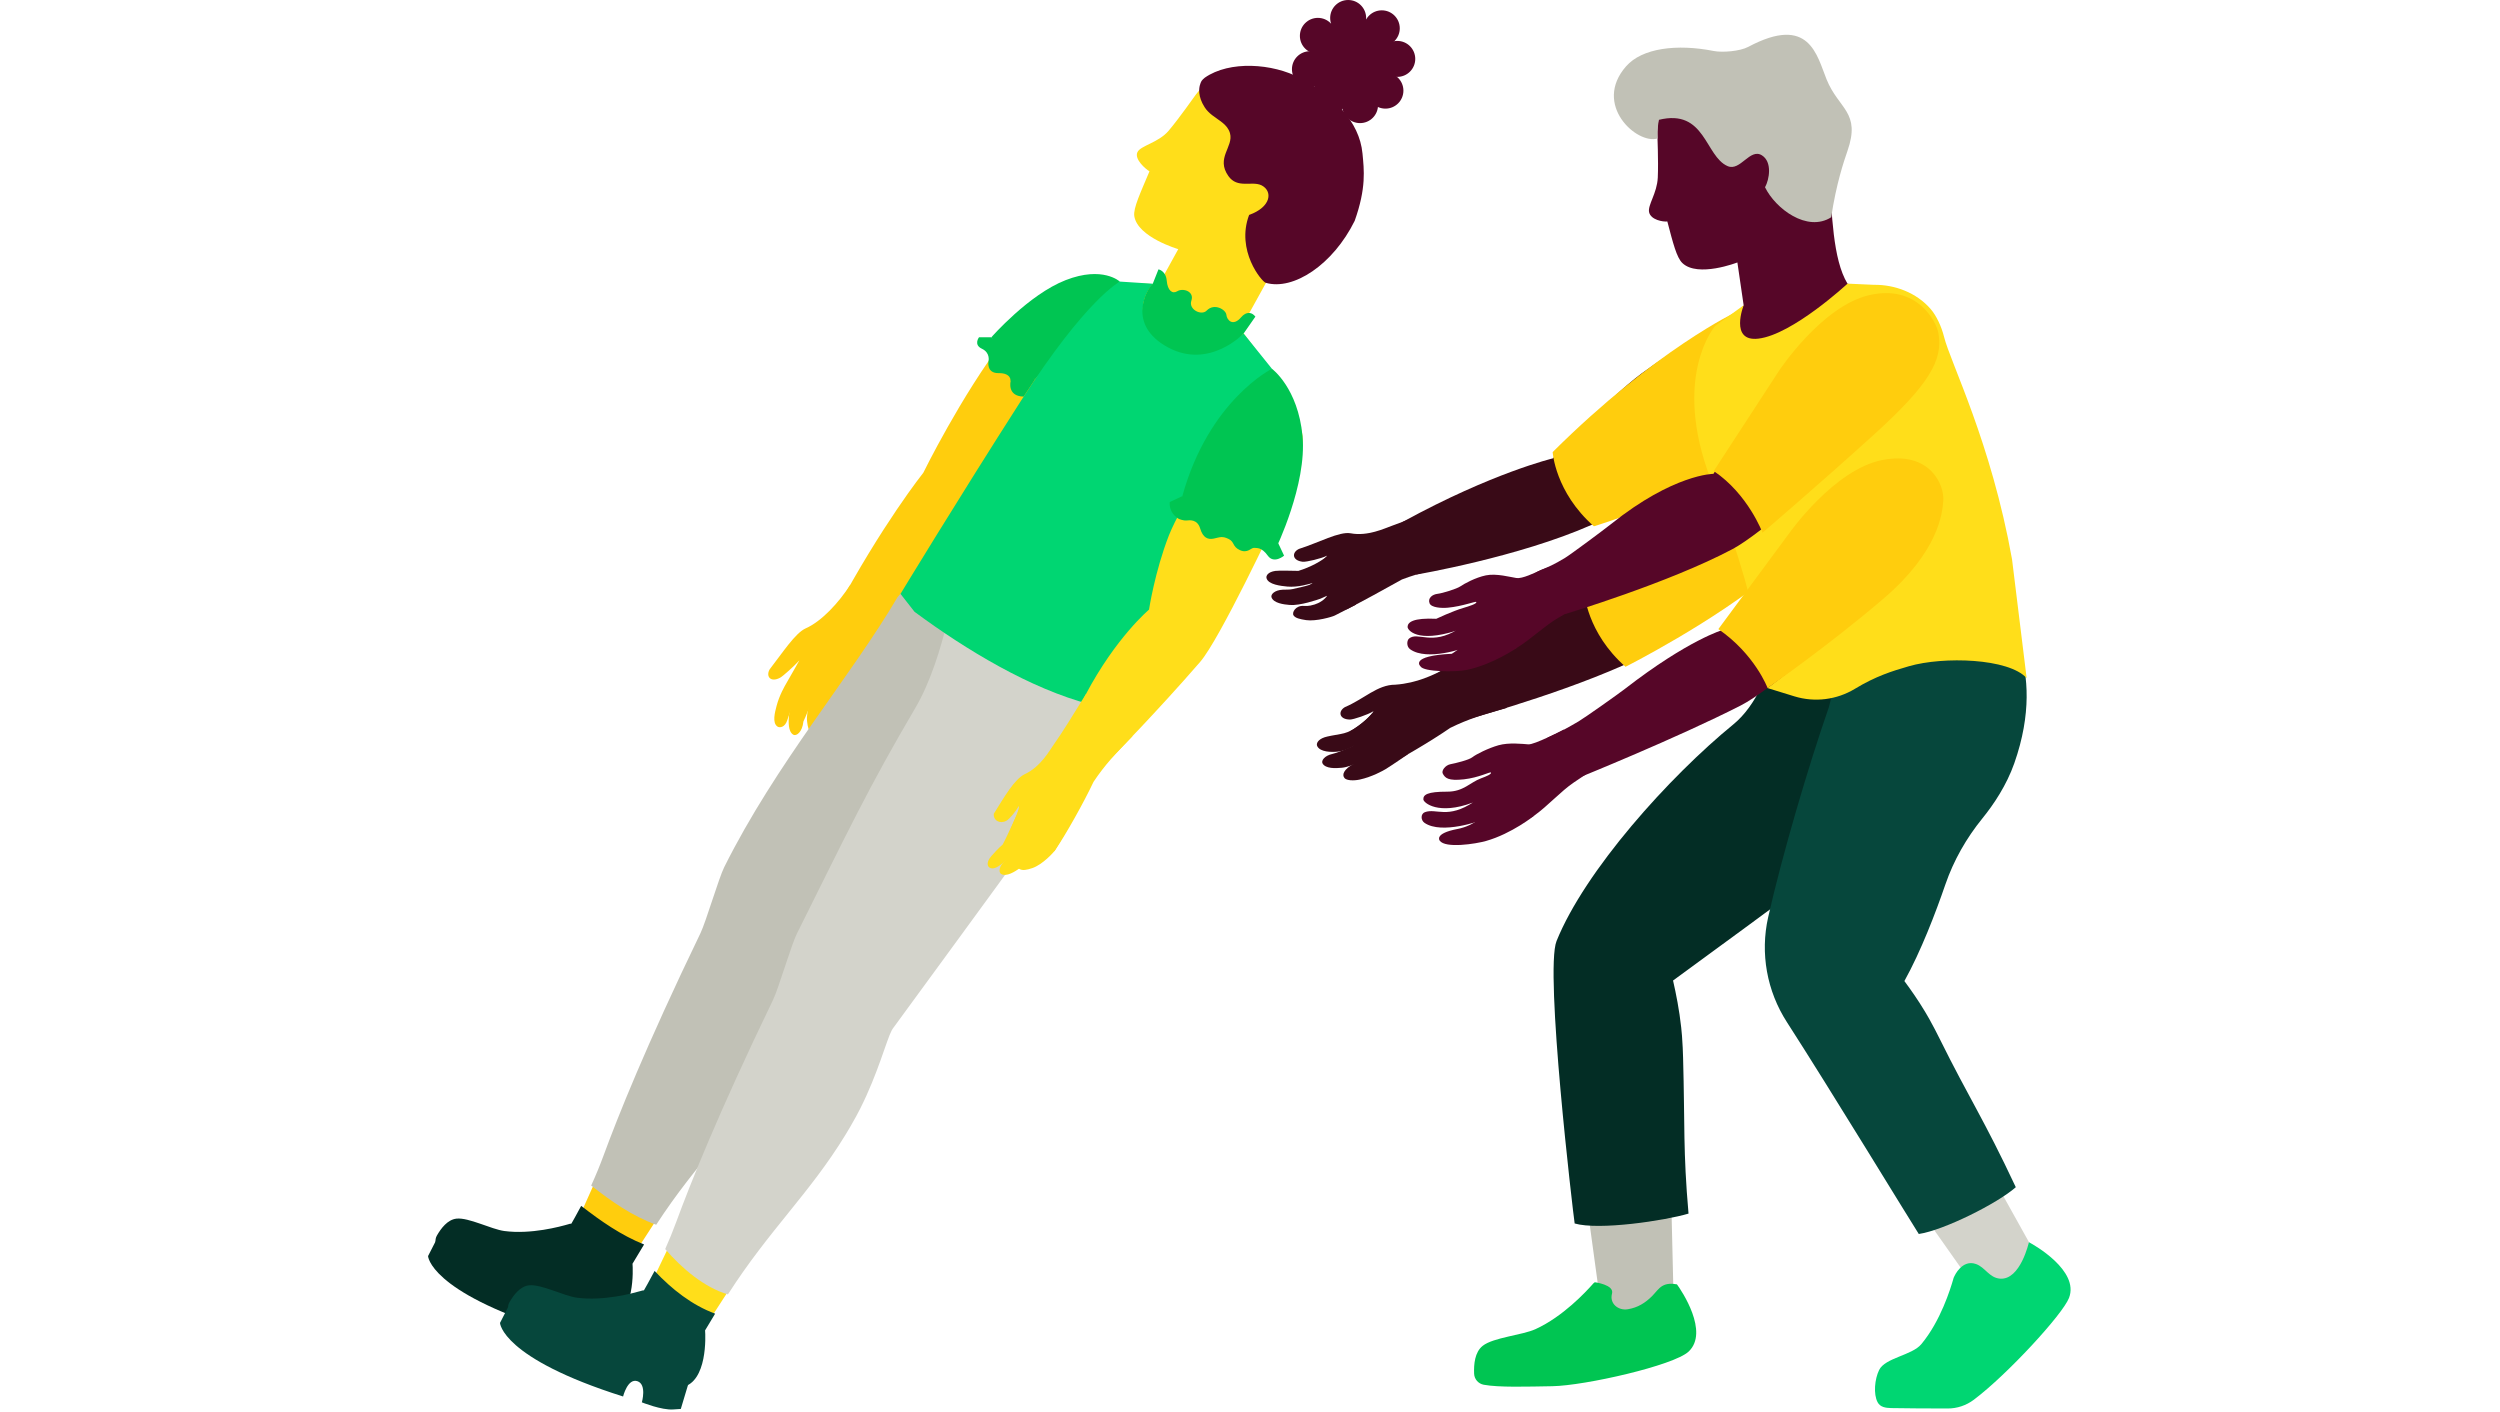 <?xml version="1.0" encoding="UTF-8"?>
<svg viewBox="0 0 1098 620" version="1.1" xmlns="http://www.w3.org/2000/svg" xmlns:xlink="http://www.w3.org/1999/xlink">
    <title>fizz-reliable</title>
    <g id="Page-1" stroke="none" stroke-width="1" fill="none" fill-rule="evenodd">
        <g id="fizz-reliable">
            <g id="Group" transform="translate(337.416, 256.86)" fill="#FFCD0D" fill-rule="nonzero">
                <path d="M30.184,39.99 C30.184,39.99 19.634,51.42 18.794,52.49 C18.104,53.37 16.674,57.52 15.434,60.05 C15.004,64.59 12.384,66.64 10.974,65.8 C8.694,64.43 8.854,60.14 9.114,57.36 C9.554,52.73 13.524,45.73 14.104,44.66 C14.394,44.12 21.524,33.66 21.524,33.66 L30.184,39.99 Z" id="Path"></path>
                <path d="M21.284,40.04 C21.284,40.04 16.444,44.35 11.644,51.18 C10.434,53.33 9.284,56.61 8.334,59.52 C7.324,62.61 5.064,62.88 4.104,62.28 C1.604,60.69 2.954,55.89 3.654,53.19 C4.904,48.39 7.354,44.27 7.964,43.21 C10.494,38.9 14.194,32.22 14.194,32.22 L21.284,40.04 Z" id="Path"></path>
                <path d="M63.904,3.34 C56.244,10.97 51.674,15.59 46.484,23.07 C42.034,32.09 33.844,46.15 28.914,53.05 C27.574,54.92 9.794,45.65 8.604,46.06 C12.174,40.22 13.764,34.58 13.674,33.19 C11.504,35.57 6.524,40.08 5.234,40.78 C0.954,43.09 -1.176,40.12 0.664,37.05 C6.224,29.93 11.804,21.22 16.414,19.13 C23.424,16.06 31.024,7.79 36.014,-3.91919855e-23 L63.904,3.34 Z" id="Path"></path>
                <path d="M36.014,47.47 C36.014,47.47 27.304,54.09 26.334,55.04 C25.534,55.82 24.274,57.31 23.584,60.05 C24.104,64.58 20.154,66.22 18.914,65.15 C17.834,64.22 17.374,62.77 17.054,60 C16.524,55.38 19.254,48.52 19.964,47.54 C20.324,47.04 25.884,38.86 25.884,38.86 L36.014,47.47 Z" id="Path"></path>
            </g>
            <path d="M455.58,153.26 C451.01,151.79 446.16,149.67 441.36,148.64 C422.02,173.94 405.52,207.63 405.52,207.63 C405.52,207.63 387.39,230.35 366.95,268.63 C360.98,279.82 382.33,282.83 382.33,282.83 C382.33,282.83 413.5,252.83 434.56,224.89 C440.27,217.31 453.29,193.67 471.16,159.27 C466.13,156.84 460.9,154.97 455.58,153.26 Z" id="Path" fill="#FFCD0D" fill-rule="nonzero"></path>
            <g id="Group" transform="translate(578.368, 284.7)" fill="#390A17" fill-rule="nonzero">
                <path d="M28.302,31.42 C28.302,31.42 16.882,41.98 15.822,42.83 C15.172,43.35 12.722,44.26 10.462,45.21 C9.292,45.7 8.092,46.14 6.842,46.42 C3.302,47.2 1.772,49.42 2.522,50.66 C3.892,52.94 8.182,52.77 10.962,52.5 C15.592,52.05 22.582,48.07 23.652,47.49 C24.192,47.2 34.642,40.05 34.642,40.05 L28.302,31.42 Z" id="Path"></path>
                <path d="M24.292,28.62 C24.292,28.62 21.652,31.97 16.322,35.4 C14.532,36.55 12.522,37.32 10.432,37.68 C7.782,38.14 4.572,38.71 3.392,39.11 C0.312,40.16 -0.338,41.95 0.142,42.97 C1.412,45.65 6.382,45.69 9.162,45.42 C13.792,44.97 18.162,41.69 19.232,41.11 C19.772,40.82 29.882,35.22 29.882,35.22 L24.292,28.62 Z" id="Path"></path>
                <path d="M28.952,37.08 C28.952,37.08 24.502,45.51 23.632,46.56 C23.102,47.21 20.592,48.3 16.272,50.69 C11.862,53.13 10.852,55.55 12.162,57.05 C13.102,58.12 16.122,58.27 18.852,57.68 C24.252,56.5 29.182,53.73 30.222,53.09 C32.852,51.49 39.922,46.61 39.922,46.61 L28.952,37.08 Z" id="Path"></path>
                <path d="M83.412,26.22 C73.002,29.15 66.772,30.97 58.592,34.98 C50.312,40.7 36.322,48.99 28.652,52.62 C26.572,53.6 15.552,36.85 14.312,36.62 C20.272,33.25 24.282,28.91 24.882,27.65 C22.452,29.19 15.992,31.35 14.522,31.33 C9.662,31.27 9.242,27.63 12.342,25.85 C20.662,22.34 26.612,15.99 34.432,16.02 C44.302,15.33 51.482,11.4 54.282,10.13 C60.272,7.41 66.822,4.37 74.982,2.78383965e-22 L83.412,26.22 Z" id="Path"></path>
            </g>
            <path d="M616.38,229.05 C655.55,207.62 682.01,201.32 682.01,201.32 C682.01,201.32 705.85,175.31 720.77,164.18 C726.64,159.81 740.95,150.43 740.95,150.43 C740.95,150.43 740.95,150.44 740.95,150.44 C758.35,137.99 775.78,134.93 778.39,134.04 C784.72,131.87 796.02,130.28 806.03,131.92 C804.05,133.52 797.98,136.18 795.26,138.18 C792.17,140.45 788.15,140.9 785.49,143.65 C780.25,149.06 775.46,154.89 770.35,160.43 C765.84,165.32 775.79,169.66 770,172.65 C773.62,178.52 762.14,185.35 765.11,189.56 C731.57,211.73 707.83,226.62 698.96,230.55 C666.97,244.71 622.13,252.34 622.13,252.34 C622.13,252.34 605.26,235.13 616.38,229.05 Z" id="Path" fill="#390A17" fill-rule="nonzero"></path>
            <path d="M762.91,136.81 C762.91,136.81 727.31,153.42 681.93,198.55 C681.93,198.55 682.97,216.13 700.04,231.15 C700.04,231.15 745.37,217.68 771.33,195.81 L770.36,160.41 L762.91,136.81 Z" id="Path" fill="#FFCD0D" fill-rule="nonzero"></path>
            <path d="M632.01,295.25 C680.48,263.79 695.91,263.02 695.91,263.02 C695.91,263.02 719.75,237.01 734.67,225.88 C740.54,221.51 754.85,212.13 754.85,212.13 C754.85,212.13 754.85,212.14 754.85,212.14 C772.25,199.69 789.68,196.63 792.29,195.74 C798.62,193.57 809.92,191.98 819.93,193.62 C817.95,195.22 811.88,197.88 809.16,199.88 C806.07,202.15 802.05,202.6 799.39,205.35 C794.15,210.76 789.36,216.59 784.25,222.13 C779.74,227.02 789.69,231.36 783.9,234.35 C787.52,240.22 776.04,247.05 779.01,251.26 C745.47,273.43 721.73,288.32 712.86,292.25 C680.87,306.41 639.04,317.45 639.04,317.45 C639.04,317.45 621.37,302.16 632.01,295.25 Z" id="Path" fill="#390A17" fill-rule="nonzero"></path>
            <path d="M776.8,198.51 C776.8,198.51 741.2,215.12 695.82,260.25 C695.82,260.25 696.86,277.83 713.93,292.85 C713.93,292.85 753.05,273.11 779.02,251.24 L784.26,222.11 L776.8,198.51 Z" id="Path" fill="#FFCD0D" fill-rule="nonzero"></path>
            <path d="M704.79,586.09 L697.84,535.18 L734.09,530.47 L735.06,571.14 C735.06,571.12 713.73,593.79 704.79,586.09 Z" id="Path" fill="#C1C1B6" fill-rule="nonzero"></path>
            <path d="M730.09,564.8 C728.38,565.81 727.1,567.71 725.73,569.11 C722.65,572.23 719.28,574.33 714.89,575.03 C710.8,575.69 706.79,572.6 708,568.14 C709.05,564.25 700.43,563.16 700.43,563.16 C699.97,563.5 699.56,563.87 699.25,564.3 C696.6,567.25 686.5,578.26 674.37,583.77 C668.52,586.43 655.91,587.39 651.21,591.08 C647.7,593.84 647.27,599.24 647.43,603.3 C647.52,605.73 649.27,607.73 651.66,608.18 C658.28,609.41 670.61,609.01 681.82,608.82 C696.03,608.58 735.11,599.74 741.63,593.62 C750.79,585.04 738.49,566.77 736.52,564.09 C734.32,563.69 732.07,563.63 730.09,564.8 Z" id="Path" fill="#00C552" fill-rule="nonzero"></path>
            <path d="M784.88,257.85 C784.88,257.85 781.52,301.61 761.32,318.12 C732.98,341.27 696.1,382.41 683.63,413.32 C678.32,426.48 690.94,533.17 691.59,537.35 C702.17,540.45 731.22,536.12 741.6,533.01 C739.18,505.32 740.04,494.67 739.21,464.54 L739.21,464.54 C739.21,464.54 739.21,464.54 739.21,464.54 C739.17,463.1 739.12,461.66 739.05,460.19 C738.97,458.46 738.87,456.71 738.73,454.93 C738.73,454.93 738.73,454.93 738.73,454.93 C738.63,453.69 738.51,452.45 738.38,451.23 C737.56,443.62 736.15,436.57 734.8,430.65 C756.82,414.54 785.15,393.78 785.94,393.1 C785.94,393.1 806.85,386.08 823.01,371.34 C833.51,361.77 860.16,326.67 860.16,326.67 L784.88,257.85 Z" id="Path" fill="#032D25" fill-rule="nonzero"></path>
            <path d="M876.34,578.33 L846.78,536.38 L875.7,517.86 L898.74,559.23 C898.75,559.23 887.74,581.39 876.34,578.33 Z" id="Path" fill="#D3D3CB" fill-rule="nonzero"></path>
            <path d="M891.1,545.58 C891.1,545.58 887.38,562.31 878.4,561.58 C873.66,561.2 871.95,556.65 867.88,555.17 C861.73,552.94 858.37,560.5 858.37,560.5 C858.1,561.01 857.89,561.52 857.8,562.04 C856.69,565.85 852.37,580.14 843.83,590.37 C839.72,595.3 827.95,596.32 825.32,601.69 C823.35,605.7 822.74,612.29 824.65,615.87 C825.79,618.02 828.15,618.37 830.58,618.43 C835.63,618.56 848.12,618.6 855.42,618.61 C859.57,618.62 863.59,617.26 866.9,614.77 C881.58,603.74 905.91,577.29 908.71,570.05 C913.34,558.09 893.34,546.72 891.1,545.58 Z" id="Path" fill="#00D672" fill-rule="nonzero"></path>
            <path d="M884.68,335.23 C900.06,291.5 877.88,268.08 877.88,268.08 L811.5,277.66 L803.27,310.52 C794.12,336.74 782.58,376.18 776.58,402.83 C773.01,418.68 776.02,435.3 784.83,448.95 C803.16,477.37 840.39,538.44 842.73,541.97 C853.63,540.35 877.22,528.6 885.34,521.42 C871.07,491.04 865.2,483.05 851.81,456.05 L851.81,456.05 C851.81,456.05 851.81,456.05 851.81,456.05 C851.17,454.76 850.52,453.47 849.84,452.17 C849.04,450.64 848.22,449.09 847.34,447.53 C847.34,447.53 847.34,447.53 847.34,447.53 C846.73,446.44 846.11,445.37 845.47,444.32 C842.5,439.37 839.36,434.86 836.41,430.88 C843.71,417.71 850.12,400.92 854.43,388.4 C858.06,377.85 863.64,368.1 870.67,359.43 C875.67,353.26 881.27,344.9 884.68,335.23 Z" id="Path" fill="#06473C" fill-rule="nonzero"></path>
            <path d="M762.07,191.61 C761.72,182.29 756.37,174.75 756.15,165.44 C756,159.2 755.34,155.9 755.37,149.69 C755.39,146.75 760.05,144.32 759.13,141.96 C762.46,139.83 765.81,134.08 765.81,134.08 L763.06,115.27 C763.06,115.27 745.7,122.03 738.9,115.53 C736.37,113.11 734.83,106.89 732.29,97.27 C730.4,97.5 725.06,96.58 724.29,93.24 C723.56,90.09 727.78,84.95 728.1,77.99 C728.43,70.7 727.9,59.06 727.89,57.88 C727.75,31.34 767.69,25.72 767.69,25.72 C802.64,27.17 801.13,44.45 803.32,75.67 C804.6,93.91 804.9,113.76 811.42,124.6 C817.53,125.68 839.57,140.4 848.23,149.38 C853,154.33 841.08,209.03 838.48,210.01 C850.65,257.49 762.7,208.43 762.07,191.61 Z" id="Path" fill="#560628" fill-rule="nonzero"></path>
            <path d="M822.96,125.09 C832.31,124.96 841.77,128.61 847.9,135.67 C850.42,138.57 852.69,143.33 853.84,147.99 C856.59,159.15 874.52,194.24 883.69,245.67 L890.1,297.82 C882.17,289.09 853.58,288.23 838.42,292.6 C831.02,294.73 823.77,297.01 814.71,302.51 C806.72,307.36 797.04,308.59 788.11,305.84 L773.97,301.48 C773.97,301.48 778.06,279.82 751.45,210.78 C733.98,165.45 753.24,143.22 753.24,143.22 L765.82,134.07 C765.82,134.07 759.45,150.25 772.28,148.73 C787.33,146.95 811.44,124.57 811.44,124.57 L822.96,125.09 Z" id="Path" fill="#FFDE1A" fill-rule="nonzero"></path>
            <g id="Group" transform="translate(618.083, 147.39)" fill="#560628" fill-rule="nonzero">
                <path d="M214.707,32.02 C185.947,60.12 155.387,87.12 142.747,93.82 C114.787,108.64 69.477,122.26 69.477,122.26 C69.477,122.26 44.637,114.27 54.127,105.86 C58.397,102.07 59.637,103.51 69.257,97.65 C71.837,96.08 86.507,85.16 89.487,82.78 C117.047,60.73 134.467,60.72 134.467,60.72 C134.467,60.72 153.807,29.22 166.367,15.48 C171.307,10.08 183.587,0 183.587,0 C183.587,0 203.717,21.42 214.707,32.02 Z" id="Path"></path>
                <path d="M12.727,124.38 C12.727,124.38 19.807,121.03 24.637,119.61 C27.017,118.91 30.697,117.76 30.297,117.01 C30.057,116.56 24.317,118.9 17.787,119.51 C15.037,119.77 10.527,119.51 9.777,117.56 C8.897,115.28 11.027,113.68 13.277,113.42 C15.527,113.16 21.727,111.24 23.327,110.13 C24.927,109.02 29.917,106.26 34.517,105.31 C39.127,104.35 45.367,106.1 47.947,106.48 C50.527,106.86 55.717,104.28 59.047,102.84 C61.637,101.72 63.107,101.61 63.437,101.26 C68.037,107.25 68.887,113.61 72.047,120.67 C69.557,122.11 67.567,123.24 66.347,123.94 C60.437,127.35 54.137,133.49 48.067,137.18 C41.997,140.87 24.077,143.4 22.187,137.8 C19.907,131.02 21.397,129.64 21.397,129.64 C4.427,135.04 0.097,129.39 0.126,127.92 C0.177,125.88 2.577,123.91 12.727,124.38 Z" id="Path"></path>
                <path d="M25.367,137.07 C25.367,137.07 8.817,143.17 1.257,137.77 C-0.463,136.54 -0.213,133.86 0.787,133.05 C4.667,129.88 10.747,136.4 22.347,128.89 L25.367,137.07 Z" id="Path"></path>
                <path d="M48.067,137.18 C48.067,137.18 37.617,144.46 26.017,146.86 C21.477,147.8 7.187,147.8 5.797,145.28 C5.797,145.28 0.597,140.71 19.567,139.74 L25.007,136.06 L48.067,137.18 Z" id="Path"></path>
            </g>
            <g id="Group" transform="translate(624.369, 216.64)" fill="#560628" fill-rule="nonzero">
                <path d="M213.131,32.51 C183.941,60.16 152.951,86.67 140.221,93.18 C112.041,107.57 68.711,125.06 68.711,125.06 C68.711,125.06 45.931,115.47 55.551,107.2 C55.551,107.2 59.191,105.93 68.901,100.22 C71.511,98.69 86.321,88.23 89.331,85.89 C117.231,64.27 132.461,59.95 132.461,59.95 C132.461,59.95 152.291,28.75 165.061,15.21 C170.081,9.89 182.521,0 182.521,0 C182.521,0 202.301,21.74 213.131,32.51 Z" id="Path"></path>
                <path d="M11.301,131.06 C18.371,131.07 21.291,127 26.011,125.24 C28.341,124.37 30.871,123.37 30.421,122.65 C30.151,122.22 25.111,124.91 18.591,125.64 C11.581,126.42 10.341,125.01 9.321,123.18 C8.571,121.84 10.441,119.42 12.661,119 C14.881,118.58 20.791,117.15 22.301,115.93 C23.811,114.71 29.271,111.94 33.791,110.67 C38.321,109.39 44.291,110.09 46.891,110.28 C49.491,110.48 61.381,104.34 62.471,103.8 C67.481,109.46 68.661,116.53 72.301,123.36 C69.921,124.97 68.011,126.24 66.851,127.02 C61.191,130.84 55.341,137.41 49.551,141.51 C43.761,145.62 26.051,149.4 23.781,143.95 C21.031,137.35 22.421,135.87 22.421,135.87 C7.331,141.51 0.841,135.94 0.771,134.47 C0.681,132.43 2.411,131.04 11.301,131.06 Z" id="Path"></path>
                <path d="M26.091,143.67 C26.091,143.67 8.931,150.04 1.281,144.76 C-0.459,143.56 -0.449,140.76 1.451,140.06 C6.461,138.22 11.471,143.24 22.931,135.54 L26.091,143.67 Z" id="Path"></path>
                <path d="M49.561,141.52 C49.561,141.52 39.651,149.51 28.241,152.73 C23.781,153.99 10.461,156.08 7.961,152.58 C7.961,152.58 5.251,149.45 15.761,147.45 C19.441,146.75 22.891,145.14 25.731,142.68 L26.481,142.03 L49.561,141.52 Z" id="Path"></path>
            </g>
            <path d="M781.26,162.98 C781.26,162.98 799.99,134.46 821.02,129.61 C842.05,124.76 850.43,141.22 851.35,146.3 C853.49,158.06 847.31,168.85 823.24,190.69 C799.17,212.53 774.09,233.97 774.09,233.97 C774.09,233.97 767.76,217.02 752.67,206.88 L781.26,162.98 Z" id="Path" fill="#FFCD0D" fill-rule="nonzero"></path>
            <path d="M785.84,234.18 C785.84,234.18 805.45,206.26 826.62,202.06 C847.79,197.86 854.04,213.14 853.49,219.98 C853.08,225.12 851.68,242.1 826.94,263.18 C802.2,284.26 776.32,302.16 776.32,302.16 C776.32,302.16 770.75,287.33 754.7,276.31 L785.84,234.18 Z" id="Path" fill="#FFCD0D" fill-rule="nonzero"></path>
            <path d="M767.8,20.6 C794.77,6.22 797.96,24.36 802.25,34.91 C807.57,47.99 817.35,49.18 811.42,66.25 C809.83,70.83 806.45,80.83 804.27,95.42 C793.72,102.17 779.75,91.61 775.2,82.25 C777.11,78.81 778.45,71.12 773.83,68.22 C768.55,64.91 764.37,75.38 758.77,72.96 C748.8,68.65 749.03,47.57 728.52,52.64 C728.02,56.11 727.88,58.87 727.98,60.82 C718.98,63.57 699.34,46 714.2,29.1 C721.22,21.11 736.45,19.18 752.69,22.4 C756.44,23.14 764.17,22.53 767.8,20.6 Z" id="Path" fill="#C1C1B6" fill-rule="nonzero"></path>
            <path d="M191.54,544.74 L188,551.67 C188,551.67 188.6,567.07 242.06,583.98 C242.06,583.98 244.06,575.86 248.32,577.25 C252.58,578.64 250.3,586.55 250.3,586.55 C250.3,586.55 259.04,590.06 264.08,589.67 L267.41,589.45 L270.56,578.96 L191.54,544.74 Z" id="Path" fill="#032D25" fill-rule="nonzero"></path>
            <path d="M223.14,574.1 L219.6,581.03 C219.6,581.03 220.2,596.43 273.66,613.34 C273.66,613.34 275.66,605.22 279.92,606.61 C284.18,608 281.9,615.91 281.9,615.91 C281.9,615.91 290.64,619.42 295.68,619.03 L299.01,618.81 L302.16,608.32 L223.14,574.1 Z" id="Path" fill="#06473C" fill-rule="nonzero"></path>
            <path d="M256.25,530.39 L260.63,520.61 L287.75,536.56 L280.94,547.09 C280.94,547.09 259.73,541.67 256.25,530.39 Z" id="Path" fill="#FFCD0D" fill-rule="nonzero"></path>
            <path d="M287.75,560 L293.6,547.8 L320.06,566.71 L313.25,577.24 C313.26,577.25 291.24,571.28 287.75,560 Z" id="Path" fill="#FFDE1A" fill-rule="nonzero"></path>
            <path d="M454.54,166.67 C454.54,166.67 438.91,155.52 435.41,148.13 C435.41,148.13 451.79,129.35 468.07,123.02 C484.35,116.68 491.83,123.67 491.83,123.67 L454.54,166.67 Z" id="Path" fill="#00C552" fill-rule="nonzero"></path>
            <path d="M282.88,546.57 C272.77,542.54 263.89,536.3 255.25,529.62 C254.36,531.31 253.46,532.98 252.52,534.64 L250.95,537.42 C250.44,537.46 249.95,537.54 249.52,537.72 C246.12,538.69 233.27,542.23 221.49,540.66 C215.81,539.9 205.82,534.65 200.52,535.22 C196.55,535.64 193.68,539.52 191.88,542.66 C190.8,544.54 191.17,546.88 192.77,548.35 C197.2,552.42 206.7,557.95 215.27,563.12 C226.13,569.67 259.86,581.5 267.69,579.96 C278.93,577.76 278,557.25 277.8,555.02 L282.88,546.57 Z" id="Path" fill="#032D25" fill-rule="nonzero"></path>
            <path d="M417.53,236.09 L394.21,262.26 C373.56,297.4 340.89,335.09 318.05,380.91 C315.71,385.6 310.04,404.89 307.67,409.8 C283.37,460.13 271.27,490.69 265.07,507.54 C263.43,511.99 261.62,516.38 259.64,520.69 C268.52,527.65 277.69,534.13 288.21,537.91 C306.05,510.37 323.92,494.56 339.41,469.19 L339.41,469.19 C339.41,469.19 339.41,469.19 339.41,469.19 C340.16,467.96 340.9,466.73 341.64,465.45 C342.51,463.96 343.38,462.44 344.23,460.86 C344.23,460.86 344.23,460.86 344.23,460.86 C344.82,459.76 345.4,458.66 345.95,457.57 C353.69,442.26 357.42,427.7 359.76,423.26 C359.93,422.94 360.09,422.68 360.24,422.47 C361.4,420.89 362.56,419.29 363.72,417.68 C364.1,417.15 364.48,416.62 364.86,416.08 C365.63,415 366.41,413.92 367.18,412.83 C367.63,412.19 368.08,411.55 368.53,410.91 C369.23,409.92 369.93,408.93 370.62,407.93 C371.09,407.25 371.57,406.57 372.04,405.88 C372.7,404.92 373.37,403.96 374.03,403 C374.52,402.29 375,401.59 375.48,400.88 C376.13,399.93 376.78,398.97 377.42,398.02 C377.89,397.32 378.36,396.62 378.83,395.92 C379.48,394.95 380.14,393.98 380.79,393 C381.25,392.31 381.71,391.63 382.16,390.94 C382.82,389.95 383.48,388.95 384.13,387.96 C384.56,387.31 384.99,386.65 385.42,386 C386.12,384.94 386.81,383.88 387.5,382.83 C387.88,382.25 388.26,381.67 388.63,381.09 C389.39,379.92 390.14,378.75 390.9,377.59 C391.2,377.13 391.5,376.67 391.79,376.21 C392.7,374.8 393.6,373.39 394.49,371.99 C394.62,371.78 394.76,371.57 394.89,371.36 C398.09,366.34 401.18,361.41 404.16,356.62 C404.17,356.61 404.18,356.59 404.19,356.58 C405.17,355 406.14,353.43 407.1,351.88 C407.14,351.82 407.17,351.76 407.21,351.7 C408.14,350.19 409.05,348.7 409.96,347.23 C410,347.16 410.04,347.1 410.08,347.03 C410.99,345.54 411.89,344.07 412.77,342.62 C412.77,342.62 412.78,342.61 412.78,342.61 C424.96,322.6 434.3,306.5 438.77,299.54 C446.45,287.59 468.74,266.07 468.74,266.07 L417.53,236.09 Z" id="Path" fill="#C1C1B6" fill-rule="nonzero"></path>
            <path d="M314.09,576.96 C303.98,573.27 295.01,566.19 287.5,558.19 C286.5,560.12 285.46,562.04 284.39,563.93 L282.82,566.71 C282.31,566.75 281.82,566.83 281.39,567.01 C277.99,567.98 265.14,571.52 253.36,569.95 C247.68,569.19 237.69,563.94 232.39,564.51 C228.42,564.93 225.55,568.81 223.75,571.95 C222.67,573.83 223.04,576.17 224.64,577.64 C229.07,581.71 238.57,587.24 247.14,592.41 C258,598.96 291.73,610.79 299.56,609.25 C310.8,607.05 309.87,586.54 309.67,584.31 L314.09,576.96 Z" id="Path" fill="#06473C" fill-rule="nonzero"></path>
            <path d="M420.32,251.09 C420.32,251.09 415.28,288.36 402.06,310.85 C381.41,345.99 372.77,364.38 349.93,410.2 C347.59,414.89 341.92,434.18 339.55,439.09 C315.25,489.42 303.15,519.98 296.95,536.83 C295.49,540.81 293.88,544.73 292.15,548.59 C299.34,556.95 309.3,565.47 319.7,568.51 C337.79,540.24 355.58,524.2 371.29,498.47 L371.29,498.47 C371.29,498.47 371.29,498.47 371.29,498.47 C372.04,497.24 372.78,496.01 373.52,494.73 C374.39,493.24 375.26,491.72 376.11,490.14 C376.11,490.14 376.11,490.14 376.11,490.14 C376.7,489.04 377.28,487.94 377.83,486.85 C385.57,471.54 389.3,456.98 391.64,452.54 C391.81,452.22 391.97,451.96 392.12,451.75 C393.28,450.17 447.35,376.29 448.23,374.84 C448.23,374.84 466.03,361.81 476.96,342.87 C484.06,330.57 498.83,289.05 498.83,289.05 L420.32,251.09 Z" id="Path" fill="#D3D3CB" fill-rule="nonzero"></path>
            <path d="M441.47,190.54 C457.16,193.49 461.22,181.92 470.97,168.19 C476.37,160.59 476.73,151.35 482.22,143.83 C485.91,138.79 487.39,135.77 491.2,130.87 C493,128.55 499.44,126.8 500.14,124.37 C504.08,124.71 508.99,124.86 508.99,124.86 L517.49,109.42 C517.49,109.42 499.61,104.2 498.18,94.91 C497.65,91.45 501,84.42 504.85,75.25 C503.21,74.28 498.12,69.99 499.55,66.86 C500.89,63.92 508.78,62.73 513.28,57.4 C517.99,51.83 524.66,42.26 525.37,41.33 C541.43,20.2 576.52,40.08 576.52,40.08 C603.35,62.52 588.96,71.74 571.68,97.83 C561.58,113.07 551.97,132.02 544.65,144.63 C548.84,149.21 570.7,179.18 572.1,191.58 C572.87,198.41 566.79,221.42 558.41,236.58 C552.9,236.61 523.03,230.15 520.38,229.34 C501.09,274.41 490.04,285.49 490.04,285.49 L413.78,241.66 C413.78,241.66 413.63,241.8 426.73,222.7 C428.86,219.42 432.9,204.93 441.47,190.54 Z" id="Path" fill="#FFDE1A" fill-rule="nonzero"></path>
            <path d="M558.64,161.97 C558.64,161.97 530.87,191.18 530.82,236.1 C530.82,236.1 499.42,275.27 485.16,304.59 L478.83,309.37 C452.68,302.55 424.33,285.48 401.67,268.71 L395.5,260.83 C395.5,260.83 420.36,219.83 448.51,175.87 C477.08,131.25 491.84,123.67 491.84,123.67 L506.31,124.61 C506.31,124.61 494.21,137.82 510.41,149.39 C527.82,161.83 546.2,146.49 546.2,146.49 L558.64,161.97 Z" id="Path" fill="#00D672" fill-rule="nonzero"></path>
            <path d="M548.61,94.4 C542.74,110.02 554.14,123.68 555.9,124.2 C567.97,127.75 585.42,116.32 594.98,96.99 C600.14,82.47 599.08,74.61 598.41,67.45 C597.07,53.14 585.49,42.04 571.07,34.31 C558.87,27.78 540.01,26.55 529.17,34.1 C528.84,34.35 528.55,34.61 528.29,34.88 C528.07,35.1 527.89,35.33 527.72,35.56 C527.24,36.41 526.47,38.25 526.74,40.87 C526.92,42.61 527.55,44.69 529.04,47.04 C529.95,48.48 531.11,49.58 532.34,50.55 C535.47,53.02 539.07,54.6 540.19,58.44 C540.2,58.47 540.2,58.49 540.21,58.52 C541.88,64.48 533.87,69.36 539.51,77.32 C543.5,82.96 549.68,79.35 554.01,81.36 C559.06,83.9 558.44,90.86 548.61,94.4 Z" id="Path" fill="#560628" fill-rule="nonzero"></path>
            <path d="M560.01,229.02 C560.01,229.02 535.72,280.78 527.1,290.72 C508.04,312.72 488.18,332.87 488.18,332.87 C488.18,332.87 451.53,355.83 456.88,345.46 C459.29,340.79 465.06,331.27 469.91,321.56 C471.15,319.07 475.26,308.02 476.9,304.92 C490.16,279.88 504.65,267.75 504.65,267.75 C504.65,267.75 507.18,251.06 513.4,235.1 C515.84,228.83 523.03,216.1 523.03,216.1 C523.03,216.1 547.06,223.57 560.01,229.02 Z" id="Path" fill="#FFDE1A" fill-rule="nonzero"></path>
            <g id="Group" transform="translate(567.42, 0)" fill="#560628" fill-rule="nonzero">
                <circle id="Oval" cx="24.69" cy="7.9" r="7.9"></circle>
                <circle id="Oval" cx="11.39" cy="15.75" r="7.9"></circle>
                <circle id="Oval" cx="7.9" cy="30.4" r="7.9"></circle>
                <circle id="Oval" cx="16.2" cy="42.75" r="7.9"></circle>
                <circle id="Oval" cx="29.91" cy="46.17" r="7.9"></circle>
                <circle id="Oval" cx="39.46" cy="12.44" r="7.9"></circle>
                <circle id="Oval" cx="46.26" cy="25.87" r="7.9"></circle>
                <circle id="Oval" cx="41.06" cy="39.81" r="7.9"></circle>
                <circle id="Oval" cx="26.96" cy="27.07" r="19.31"></circle>
            </g>
            <path d="M506.3,124.6 L508.8,118.3 C508.8,118.3 512.06,118.9 512.43,123.28 C512.8,127.66 514.94,129.22 517,127.94 C519.6,126.32 524.65,128.01 523.25,132.04 C521.9,135.94 527.68,138.78 529.96,136.42 C533.36,132.9 538.44,136.05 538.63,138.28 C538.81,140.45 541.4,143.71 545.19,139.26 C545.65,138.72 546.19,138.23 546.82,137.9 C547.97,137.31 549.73,136.99 551.37,139.06 L546.2,146.47 C546.2,146.47 531.2,162.43 512.96,152.56 C494.71,142.69 503.53,127.04 506.3,124.6 Z" id="Path" fill="#00C552" fill-rule="nonzero"></path>
            <path d="M435.41,148.13 L429.98,148.13 C429.98,148.13 427.47,151.4 431.24,153.16 C435.01,154.92 434.17,158.54 434.17,158.54 C434.17,158.54 433,163.97 438.61,163.88 C444.22,163.79 443.89,167.36 443.89,167.36 L447.38,161.38 L435.41,148.13 Z" id="Path" fill="#00C552" fill-rule="nonzero"></path>
            <path d="M519.28,217.9 L513.77,220.48 C513.77,220.48 512.94,225.02 517.81,227.95 C517.81,227.95 519.81,228.74 521.17,228.59 C522.53,228.45 525.89,228.02 527.11,232.1 C528.33,236.18 530.47,237.11 533.12,236.54 C535.77,235.97 536.77,235.34 539.56,236.69 C542.35,238.04 541.13,240.04 544.57,241.62 C548,243.19 549.51,240.48 550.8,240.62 C552.09,240.76 554.09,240.26 556.81,244.05 C559.53,247.84 563.97,244.05 563.97,244.05 L561.43,238.64 L519.28,217.9 Z" id="Path" fill="#00C552" fill-rule="nonzero"></path>
            <path d="M519.28,217.9 C519.28,217.9 531.25,236.88 560.35,240.97 C560.35,240.97 574.05,212.78 572.07,191.57 C570.09,170.36 558.64,161.97 558.64,161.97 C558.64,161.97 530.96,175.68 519.28,217.9 Z" id="Path" fill="#00C552" fill-rule="nonzero"></path>
            <g id="Group" transform="translate(433.785, 304.91)" fill="#FFDE1A" fill-rule="nonzero">
                <path d="M18.595,49.39 C18.595,49.39 14.015,64.26 13.525,65.52 C13.115,66.56 10.245,69.88 8.685,72.23 C4.985,74.88 4.525,78.19 5.965,78.97 C8.295,80.25 11.925,77.95 14.195,76.33 C17.975,73.62 22.025,66.67 22.665,65.63 C22.985,65.11 28.435,53.68 28.435,53.68 L18.595,49.39 Z" id="Path"></path>
                <path d="M15.145,47.77 C15.145,47.77 8.625,62.34 6.595,66 C4.735,67.6 2.765,69.77 1.595,71.11 C-0.545,73.56 -0.205,75.44 0.725,76.08 C3.165,77.76 6.705,73.95 8.975,72.32 C12.755,69.61 14.885,64.58 15.525,63.54 C15.845,63.02 21.775,53.1 21.775,53.1 L15.145,47.77 Z" id="Path"></path>
                <path d="M22.835,53.85 C22.835,53.85 20.575,64.55 20.135,65.84 C19.775,66.9 18.955,68.67 16.785,70.47 C12.475,71.93 12.675,76.21 14.175,76.87 C15.485,77.45 16.985,77.24 19.625,76.35 C24.035,74.86 29.065,69.46 29.655,68.4 C29.955,67.87 34.965,59.34 34.965,59.34 L22.835,53.85 Z" id="Path"></path>
                <path d="M63.555,18.46 C56.025,26.22 51.545,30.92 46.485,38.49 C42.195,47.59 34.245,61.79 29.435,68.77 C28.125,70.66 10.185,61.35 9.005,61.78 C12.175,53.96 14.115,50.32 13.655,49.07 C12.325,51.62 9.545,54.82 8.265,55.54 C5.515,57.09 2.395,55.54 2.685,52.5 C7.315,45.09 11.775,37.24 16.345,35.07 C23.295,31.87 27.295,24.52 29.085,22.01 C32.905,16.65 38.245,7.88 43.105,0 L63.555,18.46 Z" id="Path"></path>
            </g>
            <g id="Group" transform="translate(556.202, 221.22)" fill="#390A17" fill-rule="nonzero">
                <path d="M30.998,26.74 C30.998,26.74 20.238,35.19 18.958,35.63 C16.658,36.41 13.738,37 11.368,37.53 C10.098,37.82 8.518,37.71 7.218,37.77 C3.628,37.94 1.738,39.84 2.268,41.19 C3.228,43.67 7.478,44.26 10.258,44.48 C14.898,44.85 22.468,42.15 23.628,41.77 C24.208,41.58 35.748,36.36 35.748,36.36 L30.998,26.74 Z" id="Path"></path>
                <path d="M26.488,23.21 C26.488,23.21 22.038,27.05 14.068,29.51 C11.618,29.49 5.728,29.28 3.968,29.52 C0.748,29.96 -0.242,31.6 0.048,32.69 C0.788,35.56 6.428,36.13 9.208,36.4 C13.838,36.85 19.308,35.14 20.478,34.78 C21.058,34.6 30.718,30.77 30.718,30.77 L26.488,23.21 Z" id="Path"></path>
                <path d="M33.698,35.63 C33.698,35.63 27.408,39.02 26.798,40.23 C26.598,40.62 24.688,43.72 19.358,44.74 C18.418,44.92 17.468,44.98 16.508,44.9 C12.808,44.59 11.098,47.83 11.928,49.07 C12.718,50.26 14.698,50.72 17.458,51.14 C21.728,51.78 28.978,49.69 30.048,49.11 C30.588,48.82 39.398,44.32 39.398,44.32 L33.698,35.63 Z" id="Path"></path>
                <path d="M85.058,26.91 C74.418,28.85 68.038,30.07 59.518,33.29 C50.738,38.2 43.188,42.35 35.318,46.39 C33.148,47.17 16.498,31.09 15.288,30.75 C21.538,27.96 25.948,24.01 26.658,22.82 C24.088,24.13 17.458,25.66 15.998,25.51 C11.168,24.99 11.098,21.33 14.348,19.85 C22.958,17.14 32.008,12.11 36.988,13 C44.508,14.44 52.028,10.78 54.948,9.77 C61.168,7.62 70.618,3.59 79.148,0 L85.058,26.91 Z" id="Path"></path>
            </g>
            <path d="M443.89,167.36 C443.89,167.36 442.14,174.02 449.58,174.19 L454.54,166.67 L448.46,159.1 L444.26,159.1 L443.89,167.36 Z" id="Path" fill="#00C552" fill-rule="nonzero"></path>
            <rect id="Rectangle" x="0" y="0" width="1098" height="619"></rect>
        </g>
    </g>
</svg>